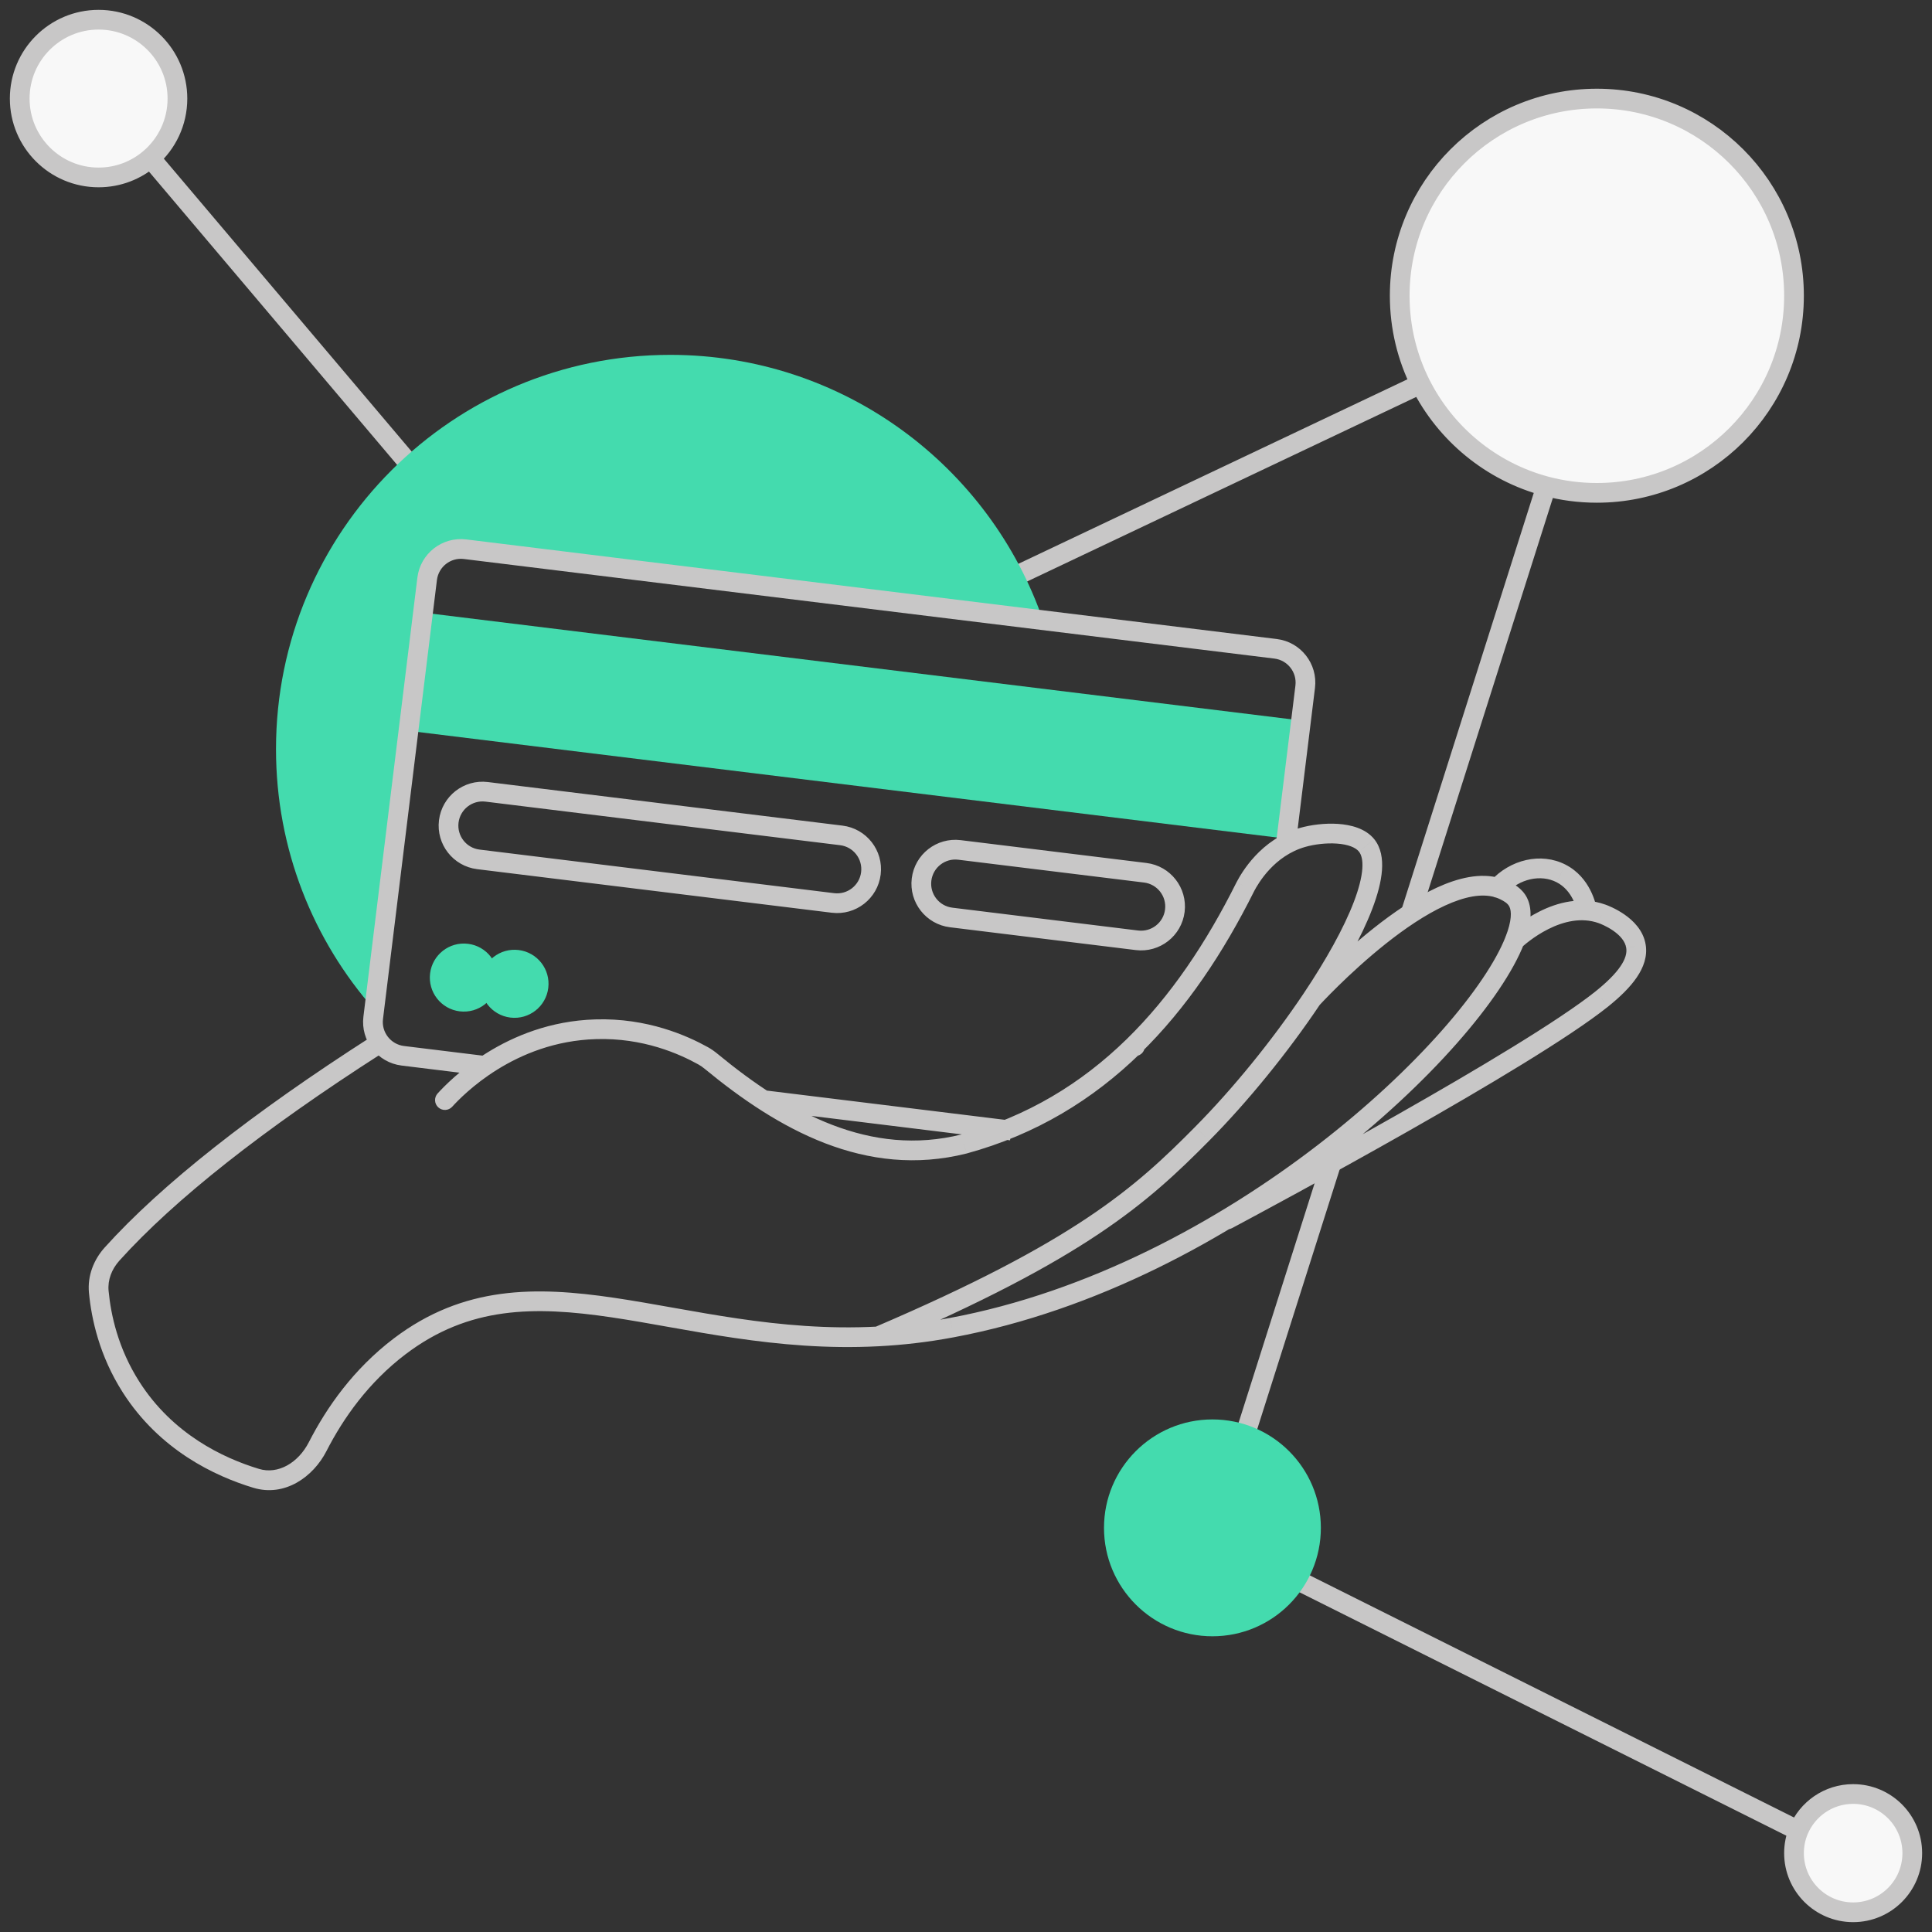 <svg width="98" height="98" viewBox="0 0 98 98" fill="none" xmlns="http://www.w3.org/2000/svg">
<rect x="0" y="0" width="98" height="98" fill="#333333" stroke="none"/>
<path d="M1 5C1 7.209 2.791 9 5 9C6.006 9 6.925 8.629 7.628 8.015C8.469 7.282 9 6.203 9 5C9 2.791 7.209 1 5 1C2.791 1 1 2.791 1 5Z" fill="#F8F8F8"/>
<path d="M94 97C95.657 97 97 95.657 97 94C97 92.343 95.657 91 94 91C92.746 91 91.672 91.769 91.224 92.862C91.079 93.213 91 93.597 91 94C91 95.657 92.343 97 94 97Z" fill="#F8F8F8"/>
<path d="M81 25C86.523 25 91 20.523 91 15C91 9.477 86.523 5 81 5C75.477 5 71 9.477 71 15C71 16.61 71.38 18.131 72.056 19.478C73.326 22.009 75.639 23.927 78.431 24.667C79.251 24.884 80.112 25 81 25Z" fill="#F8F8F8"/>
<path d="M22 25L7.628 8.015M50 29.938L72.056 19.478M71.5 46.5L78.431 24.667M67.532 59L61.5 78L91.224 92.862M72.056 19.478C71.38 18.131 71 16.61 71 15C71 9.477 75.477 5 81 5C86.523 5 91 9.477 91 15C91 20.523 86.523 25 81 25C80.112 25 79.251 24.884 78.431 24.667M72.056 19.478C73.326 22.009 75.639 23.927 78.431 24.667M7.628 8.015C8.469 7.282 9 6.203 9 5C9 2.791 7.209 1 5 1C2.791 1 1 2.791 1 5C1 7.209 2.791 9 5 9C6.006 9 6.925 8.629 7.628 8.015ZM91.224 92.862C91.079 93.213 91 93.597 91 94C91 95.657 92.343 97 94 97C95.657 97 97 95.657 97 94C97 92.343 95.657 91 94 91C92.746 91 91.672 91.769 91.224 92.862Z" stroke="#C8C7C7"/>
<path d="M34 18C22.954 18 14 26.954 14 38C14 43.072 15.888 47.703 19 51.229L22 29C22 28.667 22.3 28 23.5 28C24.7 28 43.613 30.333 52.92 31.5C50.222 23.645 42.77 18 34 18Z" fill="#44DBAE"/>
<path d="M67 77.5C67 80.538 64.538 83 61.5 83C58.462 83 56 80.538 56 77.5C56 74.462 58.462 72 61.5 72C64.538 72 67 74.462 67 77.5Z" fill="#44DBAE"/>
<path d="M65.995 36.547L21.456 31.074L20.719 37.07L65.258 42.542L65.995 36.547Z" fill="#44DBAE"/>
<path d="M27.811 50.113C27.928 49.167 27.255 48.306 26.309 48.19C25.363 48.073 24.502 48.746 24.385 49.692C24.269 50.638 24.942 51.499 25.888 51.616C26.834 51.732 27.695 51.059 27.811 50.113Z" fill="#44DBAE"/>
<path d="M25.242 49.797C25.358 48.851 24.685 47.99 23.739 47.874C22.793 47.758 21.932 48.43 21.816 49.376C21.7 50.322 22.372 51.184 23.318 51.3C24.265 51.416 25.126 50.743 25.242 49.797Z" fill="#44DBAE"/>
<path d="M44.544 67.789L44.571 68.288L44.571 68.288L44.544 67.789ZM60.982 57.508L60.626 57.157L60.626 57.156L60.982 57.508ZM66.544 50.668L66.129 50.39L66.129 50.39L66.544 50.668ZM69.318 42.88L68.929 43.195L68.929 43.194L69.318 42.88ZM66.08 42.476L66.217 42.957L66.217 42.957L66.08 42.476ZM63.171 44.975L62.724 44.751L62.729 44.741L63.171 44.975ZM57.485 53.082L57.136 52.724L57.136 52.724L57.485 53.082ZM48.905 58.027L49.037 58.509L49.026 58.512L48.905 58.027ZM36.069 53.834L35.751 54.22L35.751 54.22L36.069 53.834ZM35.665 53.554L35.907 53.117L35.907 53.117L35.665 53.554ZM30.21 52.209L30.226 52.709L30.225 52.709L30.21 52.209ZM22.937 56.139C22.75 56.343 22.434 56.357 22.23 56.17C22.027 55.984 22.013 55.668 22.199 55.464L22.937 56.139ZM5.01 65.525L4.512 65.573L4.512 65.573L5.01 65.525ZM6.652 70.364L6.23 70.634L6.23 70.634L6.652 70.364ZM12.996 74.989L13.14 74.51L13.14 74.51L12.996 74.989ZM16.114 73.379L15.668 73.151L15.668 73.151L16.114 73.379ZM20.279 68.288L19.977 67.89L19.977 67.89L20.279 68.288ZM48.278 67.344L48.186 66.852L48.187 66.852L48.278 67.344ZM77.01 45.764L77.455 45.537L77.457 45.541L77.01 45.764ZM76.334 45.174L76.11 45.621L76.11 45.621L76.334 45.174ZM57.516 52.576C57.791 52.546 58.038 52.745 58.067 53.019C58.097 53.294 57.898 53.54 57.624 53.57L57.516 52.576ZM62.495 62.296C62.252 62.427 61.949 62.335 61.819 62.091C61.688 61.848 61.78 61.545 62.024 61.414L62.495 62.296ZM81.259 50.668L81.572 51.057L81.571 51.058L81.259 50.668ZM82.983 48.002L82.489 48.081L82.489 48.079L82.983 48.002ZM81.259 46.355L81.094 46.827L81.091 46.825L81.259 46.355ZM77.172 48.067C76.971 48.257 76.655 48.247 76.466 48.046C76.276 47.845 76.286 47.528 76.487 47.339L77.172 48.067ZM80.986 46.058C81.04 46.328 80.864 46.592 80.593 46.646C80.323 46.7 80.059 46.524 80.005 46.253L80.986 46.058ZM79.181 44.303L78.954 44.749L78.952 44.748L79.181 44.303ZM76.338 45.372C76.153 45.577 75.837 45.593 75.632 45.408C75.427 45.222 75.412 44.906 75.597 44.701L76.338 45.372ZM5.685 63.609L5.314 63.275L5.314 63.275L5.685 63.609ZM18.834 52.59C19.066 52.441 19.375 52.509 19.524 52.742C19.673 52.974 19.606 53.283 19.373 53.432L18.834 52.59ZM64.703 32.91L64.764 32.414L64.703 32.91ZM23.59 27.858L23.651 27.362L23.59 27.858ZM21.667 29.361L22.163 29.422L21.667 29.361ZM18.93 51.63L18.434 51.569L18.434 51.569L18.93 51.63ZM66.206 34.834L65.71 34.773L65.71 34.773L66.206 34.834ZM20.433 53.554L20.494 53.058L20.494 53.058L20.433 53.554ZM57.67 47.696L57.609 48.192L57.609 48.192L57.67 47.696ZM48.248 46.538L48.309 46.042L48.309 46.042L48.248 46.538ZM48.669 43.112L48.73 42.616L48.73 42.616L48.669 43.112ZM58.091 44.27L58.03 44.766L58.03 44.766L58.091 44.27ZM42.252 45.802L42.313 45.306L42.252 45.802ZM24.266 43.592L24.205 44.088L24.266 43.592ZM24.687 40.166L24.747 39.669L24.687 40.166ZM42.673 42.376L42.612 42.872L42.673 42.376ZM44.348 67.329C54.529 62.976 57.568 60.251 60.626 57.157L61.337 57.86C58.18 61.055 55.029 63.849 44.741 68.249L44.348 67.329ZM60.626 57.156C62.536 55.228 64.542 52.76 66.129 50.39L66.96 50.946C65.34 53.366 63.293 55.884 61.337 57.86L60.626 57.156ZM66.129 50.39C67.262 48.697 68.167 47.075 68.673 45.749C68.926 45.085 69.07 44.519 69.103 44.069C69.136 43.613 69.051 43.344 68.929 43.195L69.707 42.566C70.054 42.995 70.142 43.562 70.1 44.141C70.058 44.727 69.878 45.395 69.607 46.106C69.063 47.531 68.113 49.224 66.96 50.946L66.129 50.39ZM68.929 43.194C68.761 42.986 68.38 42.83 67.807 42.79C67.26 42.752 66.66 42.831 66.217 42.957L65.944 41.995C66.487 41.841 67.202 41.746 67.875 41.792C68.522 41.837 69.267 42.022 69.707 42.566L68.929 43.194ZM66.217 42.957C64.63 43.407 63.827 44.803 63.613 45.208L62.729 44.741C62.962 44.301 63.933 42.565 65.944 41.995L66.217 42.957ZM63.619 45.198C62.063 48.316 60.188 51.146 57.834 53.44L57.136 52.724C59.387 50.53 61.201 47.802 62.724 44.751L63.619 45.198ZM57.834 53.44C55.442 55.772 52.562 57.546 49.037 58.509L48.773 57.544C52.121 56.63 54.855 54.948 57.136 52.724L57.834 53.44ZM49.026 58.512C43.905 59.795 39.458 57.276 35.751 54.22L36.387 53.448C40.039 56.459 44.149 58.703 48.783 57.542L49.026 58.512ZM35.422 53.992C34.466 53.462 32.624 52.632 30.226 52.709L30.194 51.709C32.84 51.625 34.866 52.54 35.907 53.117L35.422 53.992ZM30.225 52.709C26.083 52.833 23.468 55.559 22.937 56.139L22.199 55.464C22.771 54.839 25.628 51.846 30.195 51.709L30.225 52.709ZM5.508 65.478C5.624 66.696 5.989 68.4 7.073 70.095L6.23 70.634C5.037 68.767 4.638 66.896 4.512 65.573L5.508 65.478ZM7.073 70.095C8.764 72.74 11.304 73.955 13.14 74.51L12.851 75.467C10.888 74.874 8.098 73.554 6.23 70.634L7.073 70.095ZM15.668 73.151C16.573 71.387 17.926 69.447 19.977 67.89L20.581 68.686C18.682 70.129 17.415 71.936 16.559 73.607L15.668 73.151ZM19.977 67.89C23.513 65.21 27.174 65.243 31.148 65.83C35.147 66.421 39.43 67.556 44.518 67.29L44.571 68.288C39.35 68.562 34.872 67.391 31.002 66.819C27.107 66.244 23.789 66.256 20.581 68.687L19.977 67.89ZM44.518 67.29C45.699 67.228 46.92 67.09 48.186 66.852L48.371 67.835C47.058 68.082 45.793 68.225 44.571 68.288L44.518 67.29ZM48.187 66.852C55.221 65.537 61.778 61.977 66.836 58.086C69.363 56.141 71.508 54.12 73.144 52.267C74.787 50.406 75.891 48.742 76.371 47.514L77.303 47.878C76.76 49.266 75.567 51.033 73.893 52.929C72.212 54.834 70.019 56.898 67.446 58.878C62.303 62.835 55.603 66.483 48.37 67.835L48.187 66.852ZM76.371 47.514C76.686 46.711 76.681 46.225 76.562 45.987L77.457 45.541C77.777 46.183 77.636 47.026 77.303 47.878L76.371 47.514ZM76.564 45.991C76.478 45.822 76.311 45.721 76.11 45.621L76.558 44.727C76.753 44.825 77.206 45.047 77.455 45.537L76.564 45.991ZM76.11 45.621C76.02 45.576 75.927 45.539 75.83 45.51L76.116 44.552C76.267 44.597 76.414 44.655 76.558 44.727L76.11 45.621ZM75.83 45.51C75.162 45.311 74.29 45.476 73.284 45.941C72.293 46.398 71.255 47.107 70.302 47.863C69.353 48.617 68.504 49.403 67.892 50.003C67.587 50.302 67.341 50.554 67.172 50.73C67.088 50.818 67.022 50.888 66.979 50.934C66.957 50.958 66.94 50.976 66.93 50.988C66.924 50.993 66.92 50.998 66.917 51.001C66.916 51.002 66.915 51.003 66.915 51.004C66.914 51.004 66.914 51.004 66.914 51.004C66.914 51.005 66.914 51.005 66.914 51.005C66.914 51.005 66.914 51.005 66.544 50.668C66.175 50.331 66.175 50.331 66.175 50.331C66.175 50.331 66.175 50.331 66.175 50.331C66.175 50.33 66.176 50.33 66.176 50.33C66.177 50.329 66.178 50.327 66.18 50.325C66.183 50.322 66.188 50.317 66.194 50.31C66.206 50.297 66.224 50.278 66.247 50.253C66.294 50.203 66.362 50.13 66.45 50.039C66.625 49.856 66.878 49.596 67.192 49.288C67.82 48.673 68.695 47.862 69.681 47.08C70.663 46.301 71.771 45.538 72.865 45.033C73.943 44.535 75.094 44.247 76.116 44.552L75.83 45.51ZM57.431 52.585L57.516 52.576L57.624 53.57L57.539 53.579L57.431 52.585ZM62.024 61.414C63.08 60.849 66.878 58.813 70.884 56.54C74.906 54.258 79.089 51.764 80.946 50.278L81.571 51.058C79.639 52.605 75.379 55.139 71.378 57.41C67.361 59.689 63.554 61.73 62.495 62.296L62.024 61.414ZM80.945 50.278C81.512 49.822 81.934 49.403 82.196 49.018C82.457 48.636 82.53 48.333 82.489 48.081L83.477 47.922C83.572 48.516 83.367 49.077 83.022 49.581C82.68 50.084 82.171 50.575 81.572 51.057L80.945 50.278ZM82.489 48.079C82.437 47.747 82.179 47.451 81.827 47.207C81.486 46.971 81.144 46.844 81.094 46.827L81.423 45.882C81.516 45.915 81.952 46.077 82.396 46.385C82.829 46.684 83.362 47.187 83.477 47.924L82.489 48.079ZM81.091 46.825C80.214 46.513 79.305 46.744 78.542 47.126C77.786 47.505 77.252 47.993 77.179 48.061L76.495 47.331C76.6 47.234 77.215 46.672 78.095 46.232C78.968 45.795 80.181 45.439 81.427 45.884L81.091 46.825ZM77.18 48.06L77.172 48.067L76.487 47.339L76.495 47.332L77.18 48.06ZM80.005 46.253C79.975 46.1 79.772 45.166 78.954 44.749L79.408 43.858C80.686 44.509 80.954 45.9 80.986 46.058L80.005 46.253ZM78.952 44.748C78.178 44.351 77.088 44.545 76.343 45.367L75.602 44.695C76.607 43.587 78.177 43.226 79.409 43.858L78.952 44.748ZM76.344 45.366L76.338 45.372L75.597 44.701L75.602 44.696L76.344 45.366ZM6.057 63.944C5.662 64.382 5.456 64.932 5.508 65.478L4.512 65.573C4.43 64.708 4.76 63.889 5.314 63.275L6.057 63.944ZM13.14 74.51C14.102 74.801 15.127 74.208 15.668 73.151L16.559 73.607C15.885 74.922 14.439 75.947 12.851 75.467L13.14 74.51ZM35.751 54.22C35.642 54.13 35.534 54.053 35.422 53.992L35.907 53.117C36.084 53.215 36.242 53.329 36.387 53.448L35.751 54.22ZM19.373 53.432C13.361 57.284 8.848 60.848 6.057 63.944L5.314 63.275C8.193 60.081 12.792 56.462 18.834 52.59L19.373 53.432ZM64.642 33.406L23.529 28.355L23.651 27.362L64.764 32.414L64.642 33.406ZM22.163 29.422L19.427 51.691L18.434 51.569L21.171 29.3L22.163 29.422ZM64.734 42.707L65.71 34.773L66.702 34.895L65.727 42.829L64.734 42.707ZM38.675 55.292L51.357 56.85L51.235 57.842L38.553 56.284L38.675 55.292ZM20.494 53.058L24.53 53.553L24.408 54.546L20.372 54.05L20.494 53.058ZM19.427 51.691C19.344 52.363 19.822 52.975 20.494 53.058L20.372 54.05C19.152 53.9 18.284 52.789 18.434 51.569L19.427 51.691ZM23.529 28.355C22.857 28.272 22.246 28.75 22.163 29.422L21.171 29.3C21.32 28.08 22.431 27.212 23.651 27.362L23.529 28.355ZM64.764 32.414C65.984 32.564 66.852 33.674 66.702 34.895L65.71 34.773C65.792 34.101 65.314 33.489 64.642 33.406L64.764 32.414ZM58.03 44.766L48.608 43.609L48.73 42.616L58.152 43.774L58.03 44.766ZM48.309 46.042L57.731 47.2L57.609 48.192L48.187 47.035L48.309 46.042ZM57.731 47.2C58.403 47.282 59.014 46.805 59.097 46.133L60.09 46.255C59.94 47.475 58.829 48.342 57.609 48.192L57.731 47.2ZM47.242 44.676C47.159 45.348 47.637 45.96 48.309 46.042L48.187 47.035C46.967 46.885 46.099 45.774 46.249 44.554L47.242 44.676ZM48.608 43.609C47.936 43.526 47.324 44.004 47.242 44.676L46.249 44.554C46.399 43.334 47.51 42.466 48.73 42.616L48.608 43.609ZM58.152 43.774C59.372 43.924 60.239 45.034 60.09 46.255L59.097 46.133C59.18 45.461 58.702 44.849 58.03 44.766L58.152 43.774ZM42.612 42.872L24.626 40.662L24.747 39.669L42.734 41.879L42.612 42.872ZM24.327 43.095L42.313 45.306L42.191 46.298L24.205 44.088L24.327 43.095ZM42.313 45.306C42.986 45.388 43.597 44.91 43.68 44.238L44.672 44.36C44.522 45.58 43.412 46.448 42.191 46.298L42.313 45.306ZM23.259 41.729C23.177 42.401 23.654 43.013 24.327 43.095L24.205 44.088C22.984 43.938 22.117 42.827 22.267 41.607L23.259 41.729ZM24.626 40.662C23.954 40.579 23.342 41.057 23.259 41.729L22.267 41.607C22.417 40.387 23.527 39.519 24.747 39.669L24.626 40.662ZM42.734 41.879C43.955 42.029 44.822 43.14 44.672 44.36L43.68 44.238C43.762 43.566 43.285 42.955 42.612 42.872L42.734 41.879Z" fill="#C8C7C7"/>
</svg>
